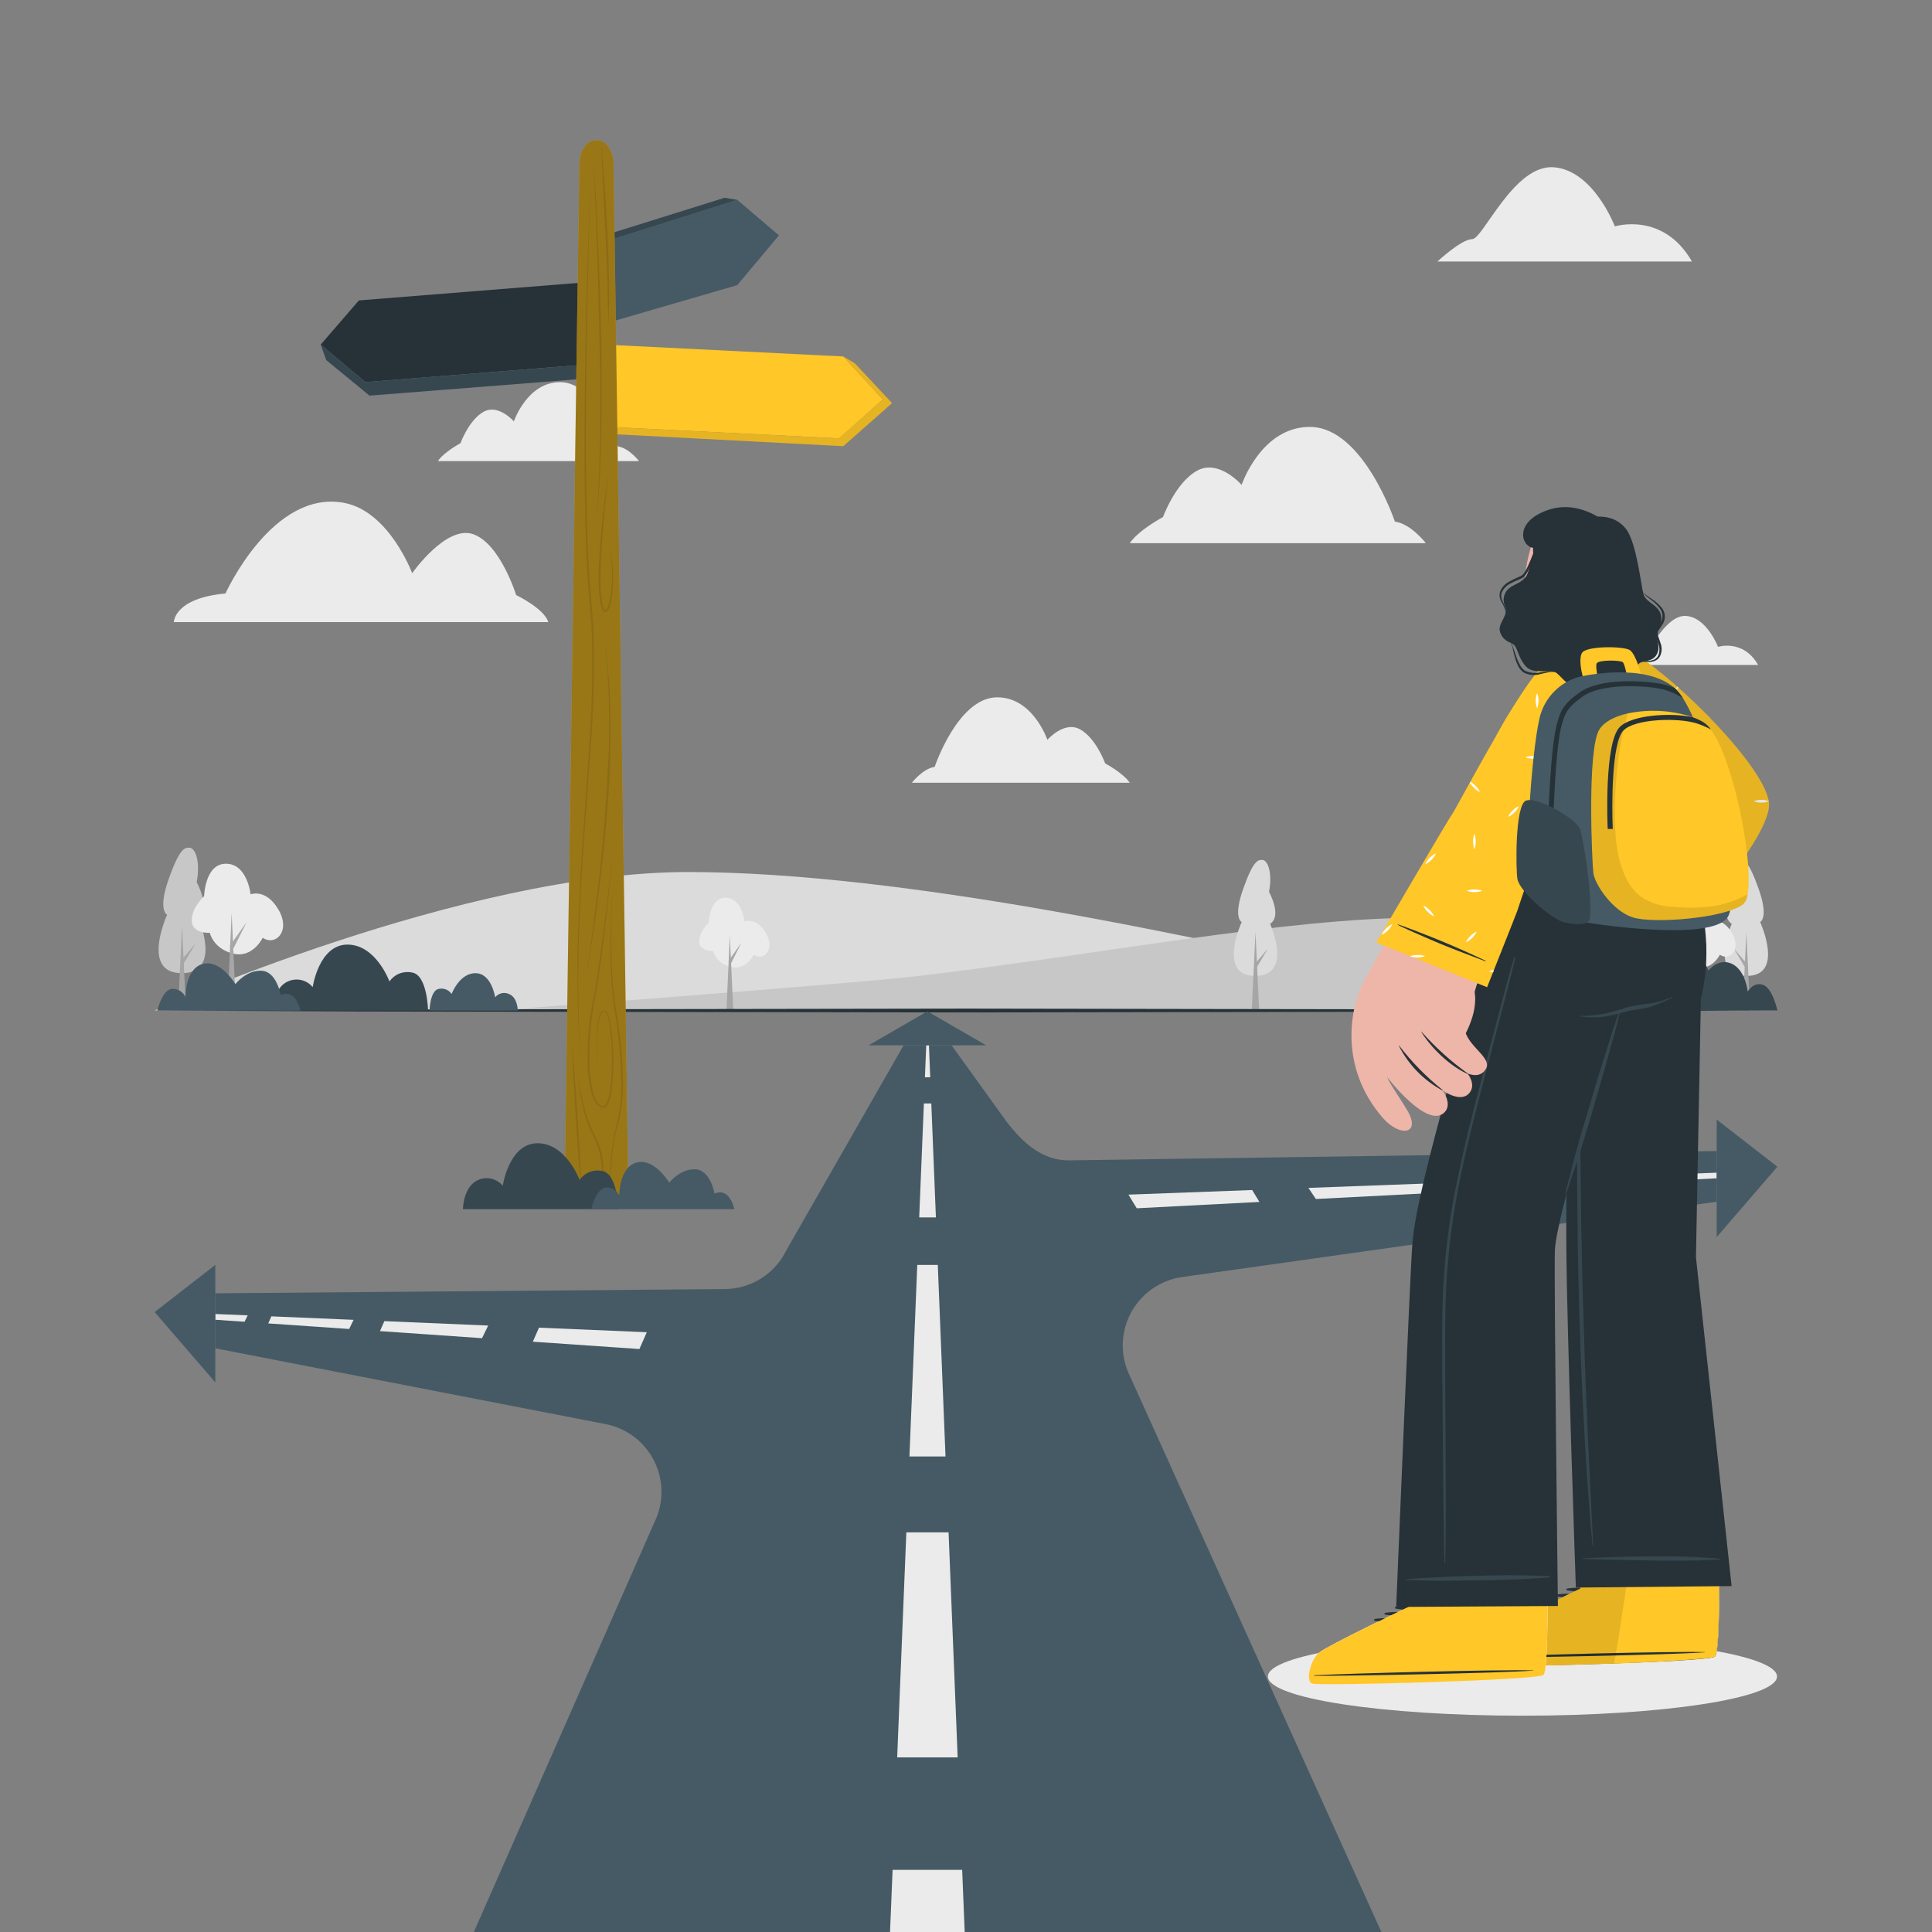<svg width="500" height="500" viewBox="0 0 500 500" fill="none" xmlns="http://www.w3.org/2000/svg">
    <rect x="0" y="0" width="500" height="500" fill="#808080" stroke="none"/>
    <g clip-path="url(#clip0_506_4955)">
        <path d="M292.38 140.57H369C369 140.57 365.19 135.57 361 134.99C361 134.99 352.83 110.66 339.15 110.49C326.43 110.33 321.33 125.49 321.33 125.49C321.33 125.49 315.44 118.71 309.81 121.81C304.18 124.91 300.99 133.81 300.99 133.81C300.99 133.81 294.68 137.16 292.38 140.57Z" fill="#EBEBEB"/>
        <path d="M113.32 119.329H165.38C165.38 119.329 162.79 115.959 159.93 115.539C159.93 115.539 154.38 99.019 145.09 98.899C136.45 98.789 132.99 109.059 132.99 109.059C132.99 109.059 128.99 104.449 125.17 106.559C121.35 108.669 119.17 114.699 119.17 114.699C119.17 114.699 114.88 116.999 113.32 119.329Z" fill="#EBEBEB"/>
        <path d="M141.9 160.999H45C45 160.999 45 154.809 58.35 153.599C58.35 153.599 70.54 126.529 89.16 130.159C100.75 132.429 106.67 148.339 106.67 148.339C106.67 148.339 115.43 135.819 122.44 138.239C129.45 140.659 133.58 153.999 133.58 153.999C133.58 153.999 140.8 157.449 141.9 160.999Z" fill="#EBEBEB"/>
        <path d="M437.88 67.68H372C372 67.68 378.22 61.889 381 61.889C383.78 61.889 391.83 42.459 402.14 43.289C412.45 44.12 417.92 58.59 417.92 58.59C417.92 58.59 430.4 54.66 437.88 67.68Z" fill="#EBEBEB"/>
        <path d="M455 172.09H420.72C420.72 172.09 423.96 169.09 425.4 169.09C426.84 169.09 431.04 158.98 436.4 159.41C441.76 159.84 444.62 167.41 444.62 167.41C444.62 167.41 451.14 165.31 455 172.09Z" fill="#EBEBEB"/>
        <path d="M292.38 202.57H236C236 202.57 238.8 198.92 241.89 198.47C241.89 198.47 247.89 180.58 257.96 180.47C267.31 180.35 271.06 191.47 271.06 191.47C271.06 191.47 275.39 186.47 279.53 188.76C283.67 191.05 286.02 197.57 286.02 197.57C286.02 197.57 290.69 200.06 292.38 202.57Z" fill="#EBEBEB"/>
        <path d="M40 261.51C40 261.51 119.79 225.68 178.07 225.68C235.07 225.68 312.5 243.78 333.53 247.84C388.76 258.49 459.86 261.51 459.86 261.51H40Z" fill="#DBDBDB"/>
        <path d="M459.88 261.51C459.88 261.51 416.38 237.51 367.25 237.51C332.95 237.51 283.72 247.18 237.36 252.62C219.7 254.69 127.81 261.53 127.81 261.53L459.88 261.51Z" fill="#C7C7C7"/>
        <path d="M328.7 239.079C328.7 239.079 334.76 252.569 324.84 252.569C314.92 252.569 321.35 238.619 321.35 238.619C321.35 238.619 319.05 237.619 321.72 230.079C324.39 222.539 325.57 222.549 326.67 222.549C328.07 222.549 329.37 225.809 328.42 230.809C328.42 230.809 331.91 237.059 328.7 239.079Z" fill="#DBDBDB"/>
        <path d="M323.96 261.519L324.92 241.189L325.87 261.519H323.96Z" fill="#A6A6A6"/>
        <path d="M324.53 249.72L328.13 245.51L325.3 250.27L324.53 249.72Z" fill="#A6A6A6"/>
        <path d="M51.2 237.249C51.2 237.249 57.75 251.849 47.03 251.849C36.31 251.849 43.25 236.749 43.25 236.749C43.25 236.749 40.77 235.659 43.65 227.519C46.53 219.379 47.82 219.379 49.01 219.379C50.52 219.379 51.93 222.899 50.9 228.319C50.9 228.319 54.67 235.069 51.2 237.249Z" fill="#C7C7C7"/>
        <path d="M46.08 261.519L47.11 239.539L48.14 261.519H46.08Z" fill="#A6A6A6"/>
        <path d="M46.69 248.759L50.59 244.209L47.53 249.359L46.69 248.759Z" fill="#A6A6A6"/>
        <path d="M192.66 238.45C192.66 238.45 195.76 237.22 198.23 241.51C200.7 245.8 197.59 248.81 195.07 247.08C195.07 247.08 193.07 251.22 189.16 250.24C188.087 250.039 187.09 249.545 186.28 248.813C185.47 248.08 184.878 247.138 184.57 246.09C184.57 246.09 181.07 246.34 180.97 243.73C180.87 241.12 183.43 238.79 183.43 238.79C183.43 238.79 183.58 232.28 187.82 232.33C192.06 232.38 192.66 238.45 192.66 238.45Z" fill="#EBEBEB"/>
        <path d="M189.77 261.52L188.88 242.15L188 261.52H189.77Z" fill="#A6A6A6"/>
        <path d="M189.26 249.19L191.87 243.99L188.5 248.74L189.26 249.19Z" fill="#A6A6A6"/>
        <path d="M448.18 239.079C448.18 239.079 442.11 252.569 452.03 252.569C461.95 252.569 455.52 238.619 455.52 238.619C455.52 238.619 457.82 237.619 455.15 230.079C452.48 222.539 451.3 222.549 450.2 222.549C448.8 222.549 447.5 225.809 448.45 230.809C448.45 230.809 445 237.059 448.18 239.079Z" fill="#DBDBDB"/>
        <path d="M452.91 261.519L451.96 241.189L451 261.519H452.91Z" fill="#A6A6A6"/>
        <path d="M452.35 249.72L448.74 245.51L451.57 250.27L452.35 249.72Z" fill="#A6A6A6"/>
        <path d="M442.68 238.45C442.68 238.45 445.79 237.22 448.26 241.51C450.73 245.8 447.62 248.81 445.1 247.08C445.1 247.08 443.1 251.22 439.18 250.24C438.108 250.039 437.113 249.544 436.304 248.812C435.496 248.079 434.906 247.137 434.6 246.09C434.6 246.09 431.09 246.34 431 243.73C430.91 241.12 433.46 238.79 433.46 238.79C433.46 238.79 433.61 232.28 437.85 232.33C442.09 232.38 442.68 238.45 442.68 238.45Z" fill="#EBEBEB"/>
        <path d="M439.8 261.52L438.91 242.15L438.02 261.52H439.8Z" fill="#A6A6A6"/>
        <path d="M439.29 249.19L441.9 243.99L438.53 248.74L439.29 249.19Z" fill="#A6A6A6"/>
        <path d="M64.85 231.45C64.85 231.45 68.85 229.85 72.09 235.45C75.33 241.05 71.26 244.93 67.99 242.69C67.99 242.69 65.43 248.07 60.3 246.79C55.17 245.51 54.3 241.41 54.3 241.41C54.3 241.41 49.76 241.73 49.63 238.33C49.5 234.93 52.83 231.93 52.83 231.93C52.83 231.93 53.02 223.47 58.53 223.53C64.04 223.59 64.85 231.45 64.85 231.45Z" fill="#EBEBEB"/>
        <path d="M61.1 261.41L59.95 236.25L58.8 261.41H61.1Z" fill="#A6A6A6"/>
        <path d="M60.44 245.41L63.83 238.65L59.46 244.81L60.44 245.41Z" fill="#A6A6A6"/>
        <path d="M394.01 444.02C430.394 444.02 459.89 439.48 459.89 433.88C459.89 428.28 430.394 423.74 394.01 423.74C357.625 423.74 328.13 428.28 328.13 433.88C328.13 439.48 357.625 444.02 394.01 444.02Z" fill="#EBEBEB"/>
        <path d="M40.02 261.519L92.51 261.279L145.01 261.189L250 261.029L354.99 261.189L407.49 261.279L459.98 261.519L407.49 261.769L354.99 261.859L250 262.019L145.01 261.859L92.51 261.769L40.02 261.519Z" fill="#263238"/>
        <path d="M444.28 311.001L305.77 330.521C302.998 330.941 300.363 332.007 298.079 333.633C295.795 335.26 293.925 337.4 292.621 339.882C291.317 342.364 290.614 345.118 290.571 347.922C290.527 350.725 291.144 353.5 292.37 356.021L357.51 500.021H122.62L169.39 393.921C170.601 391.431 171.217 388.693 171.189 385.924C171.161 383.155 170.49 380.431 169.23 377.965C167.97 375.5 166.154 373.361 163.926 371.716C161.697 370.072 159.118 368.968 156.39 368.491L55.72 348.941V334.711L187.58 333.611C190.915 333.586 194.175 332.629 196.994 330.848C199.813 329.067 202.077 326.532 203.53 323.531L233.85 270.531H246.27L260.45 290.221C264.83 295.931 269.86 300.411 276.81 300.301L444.28 297.891V311.001Z" fill="#455A64"/>
        <path d="M240.74 278.8H239.37L239.71 270.52H240.41L240.74 278.8Z" fill="#EBEBEB"/>
        <path d="M242.21 315.06H237.89L239.1 285.58H241.02L242.21 315.06Z" fill="#EBEBEB"/>
        <path d="M244.7 376.931H235.36L235.48 374.051L237.39 327.361H242.7L244.58 374.051L244.7 376.931Z" fill="#EBEBEB"/>
        <path d="M247.84 454.81H232.19L232.43 448.82L234.56 396.58H245.49L247.6 448.82L247.84 454.81Z" fill="#EBEBEB"/>
        <path d="M249.66 500H230.34L231 483.92H249.01L249.66 500Z" fill="#EBEBEB"/>
        <path d="M55.72 340.061L64.1 340.411L63.29 342.071L55.72 341.551V340.061Z" fill="#EBEBEB"/>
        <path d="M70.23 340.67L91.51 341.57L90.36 343.94L69.42 342.5L70.23 340.67Z" fill="#EBEBEB"/>
        <path d="M99.47 341.91L126.34 343.05L124.75 346.32L98.34 344.49L99.47 341.91Z" fill="#EBEBEB"/>
        <path d="M167.39 344.78L165.48 349.13L137.9 347.23L139.49 343.6L167.39 344.78Z" fill="#EBEBEB"/>
        <path d="M324.06 307.98L325.94 311.06L294.19 312.7L292.04 309.17L324.06 307.98Z" fill="#EBEBEB"/>
        <path d="M372.87 306.15L374.34 308.56L340.55 310.3L338.61 307.43L372.86 306.15H372.87Z" fill="#EBEBEB"/>
        <path d="M413.34 304.641L414.46 306.481L384.5 308.031L382.98 305.781L413.33 304.641H413.34Z" fill="#EBEBEB"/>
        <path d="M444.28 303.49V304.94L422.45 306.07L421.3 304.35L444.28 303.49Z" fill="#EBEBEB"/>
        <path d="M224.8 270.52H255.2L240 261.73L224.8 270.52Z" fill="#455A64"/>
        <path d="M55.72 357.761V327.361L40.02 339.561L55.72 357.761Z" fill="#455A64"/>
        <path d="M444.28 320.15V289.75L459.98 301.95L444.28 320.15Z" fill="#455A64"/>
        <path d="M201.59 60.908L190.81 73.788L157.27 83.538V62.319L190.81 51.728L201.59 60.908Z" fill="#455A64"/>
        <path d="M190.81 51.73L187.52 51.18L154.91 61.38L155.29 83.54H157.27V62.32L190.81 51.73Z" fill="#37474F"/>
        <path d="M228.47 103.39L217.18 113.45L156.73 110.44L157.79 89.25L218.24 92.25L228.47 103.39Z" fill="#FFC727"/>
        <path d="M218.24 92.25L221.22 94.02L230.86 104.33L218.24 115.47L157.16 112.27L156.73 110.44L217.18 113.45L228.47 103.39L218.24 92.25Z" fill="#FFC727"/>
        <path opacity="0.1" d="M218.24 92.25L221.22 94.02L230.86 104.33L218.24 115.47L157.16 112.27L156.73 110.44L217.18 113.45L228.47 103.39L218.24 92.25Z" fill="black"/>
        <path d="M82.99 89.19L94.59 98.9L154.91 94.08L153.21 72.93L92.88 77.75L82.99 89.19Z" fill="#263238"/>
        <path d="M82.99 89.189L94.59 98.9L154.91 94.079L154.68 97.739L95.63 102.389L84.43 93.189L82.99 89.189Z" fill="#37474F"/>
        <path d="M162.64 309.869H146.09L149.94 42.369C149.99 38.989 151.87 36.279 154.17 36.279H154.55C156.86 36.279 158.74 38.989 158.78 42.369L162.64 309.869Z" fill="#FFC727"/>
        <path opacity="0.4" d="M162.64 309.869H146.09L149.94 42.369C149.99 38.989 151.87 36.279 154.17 36.279H154.55C156.86 36.279 158.74 38.989 158.78 42.369L162.64 309.869Z" fill="black"/>
        <g style="mix-blend-mode:multiply" opacity="0.3">
            <g style="mix-blend-mode:multiply" opacity="0.3">
                <path d="M152.88 46.568C152.54 56.382 152.274 66.195 152.08 76.008C151.86 85.828 151.69 95.648 151.65 105.468C151.61 115.288 151.65 125.098 151.9 134.908L152.16 142.268L152.56 149.618C152.73 152.058 152.96 154.498 153.16 156.948C153.36 159.398 153.57 161.848 153.65 164.308C153.886 174.136 153.615 183.969 152.84 193.768C152.19 203.568 151.38 213.348 150.76 223.148C149.51 242.728 149.04 262.418 150.92 281.988C149.932 272.213 149.438 262.394 149.44 252.568C149.44 242.748 149.84 232.928 150.44 223.128C151.04 213.328 151.81 203.538 152.44 193.738C153.185 183.954 153.425 174.138 153.16 164.328C153.08 161.878 152.89 159.438 152.67 156.998C152.45 154.558 152.25 152.098 152.08 149.648L151.71 142.288L151.47 134.928C151.24 125.098 151.23 115.278 151.31 105.458C151.46 85.818 152 66.188 152.88 46.568Z" fill="black"/>
            </g>
            <g style="mix-blend-mode:multiply" opacity="0.3">
                <path d="M153.54 40.91C153.82 44.82 154.06 48.73 154.29 52.64L154.85 64.38C155.19 72.213 155.45 80.043 155.63 87.87C155.74 95.71 155.78 103.55 155.63 111.38C155.48 119.21 155.19 127.06 154.36 134.85L154.76 128.99L155.01 123.12C155.12 121.12 155.13 119.21 155.19 117.25C155.25 115.29 155.28 113.34 155.29 111.38C155.4 103.55 155.29 95.71 155.13 87.88C154.97 80.05 154.8 72.22 154.52 64.39L154.05 52.65C153.9 48.74 153.74 44.82 153.54 40.91Z" fill="black"/>
            </g>
            <g style="mix-blend-mode:multiply" opacity="0.3">
                <path d="M151.55 253.439C152.16 249.639 152.69 245.819 153.2 241.999C153.71 238.179 154.2 234.359 154.66 230.529C155.57 222.879 156.3 215.209 156.79 207.529C157.1 203.689 157.25 199.839 157.45 195.989C157.65 192.139 157.68 188.289 157.59 184.439V181.549C157.59 180.549 157.51 179.629 157.46 178.669L157.32 175.779C157.32 174.779 157.23 173.859 157.11 172.899C156.91 170.989 156.76 169.069 156.53 167.159L155.53 161.459C157.122 169.022 157.923 176.73 157.92 184.459C158.04 188.309 157.92 192.169 157.92 196.029C157.92 199.889 157.63 203.739 157.34 207.579C156.79 215.279 156 222.949 155.04 230.579C154.08 238.209 152.93 245.859 151.55 253.439Z" fill="black"/>
            </g>
            <g style="mix-blend-mode:multiply" opacity="0.3">
                <path d="M157.47 122.229C156.97 126.769 156.53 131.315 156.15 135.869C155.78 140.429 155.45 144.989 155.42 149.549C155.352 151.816 155.516 154.085 155.91 156.319C155.996 156.851 156.179 157.363 156.45 157.829C156.63 158.029 156.67 158.049 156.84 157.889C157.011 157.693 157.147 157.47 157.24 157.229C157.63 156.172 157.901 155.075 158.05 153.959C158.366 151.703 158.476 149.424 158.38 147.149C158.317 144.866 158.012 142.597 157.47 140.379C158.681 144.819 159.004 149.454 158.42 154.019C158.3 155.174 158.035 156.309 157.63 157.399C157.524 157.694 157.361 157.966 157.15 158.199C157.082 158.278 156.995 158.34 156.898 158.38C156.801 158.42 156.695 158.437 156.59 158.429C156.392 158.382 156.218 158.265 156.1 158.099C155.787 157.583 155.573 157.013 155.47 156.419C155.052 154.15 154.871 151.844 154.93 149.539C154.93 144.959 155.32 140.389 155.76 135.839C156.2 131.289 156.78 126.749 157.47 122.229Z" fill="black"/>
            </g>
            <g style="mix-blend-mode:multiply" opacity="0.3">
                <path d="M158.61 220.42C157.76 229.63 156.83 238.83 155.61 248.01C155.3 250.3 154.99 252.6 154.61 254.88C154.23 257.16 153.74 259.43 153.41 261.71C152.701 266.27 152.42 270.887 152.57 275.5C152.636 277.795 152.921 280.079 153.42 282.32C153.654 283.423 154.102 284.47 154.74 285.4C155.041 285.835 155.501 286.133 156.02 286.23C156.5 286.36 156.82 285.89 157.02 285.39C157.447 284.335 157.733 283.229 157.87 282.1C158.04 280.96 158.15 279.81 158.22 278.67C158.37 276.37 158.4 274.05 158.33 271.75C158.274 269.444 158.057 267.145 157.68 264.87C157.582 264.305 157.449 263.748 157.28 263.2C157.171 262.667 156.894 262.184 156.49 261.82C156.382 261.779 156.263 261.776 156.153 261.81C156.042 261.845 155.946 261.915 155.88 262.01C155.7 262.217 155.558 262.454 155.46 262.71C155.256 263.241 155.102 263.79 155 264.35C154.608 266.625 154.441 268.932 154.5 271.24C154.5 272.39 154.57 273.55 154.69 274.7C154.748 275.274 154.834 275.845 154.95 276.41C155.03 276.983 155.238 277.53 155.56 278.01C155.227 277.536 155.008 276.992 154.92 276.42C154.794 275.852 154.697 275.278 154.63 274.7C154.48 273.56 154.41 272.4 154.37 271.24C154.267 268.92 154.394 266.595 154.75 264.3C154.853 263.723 155.01 263.157 155.22 262.61C155.327 262.325 155.482 262.061 155.68 261.83C155.787 261.69 155.937 261.589 156.107 261.543C156.276 261.496 156.457 261.505 156.62 261.57C157.097 261.967 157.425 262.513 157.55 263.12C157.731 263.676 157.872 264.244 157.97 264.82C158.369 267.107 158.603 269.419 158.67 271.74C158.76 274.05 158.75 276.37 158.61 278.69C158.54 279.85 158.44 281.01 158.27 282.16C158.14 283.329 157.854 284.476 157.42 285.57C157.296 285.862 157.12 286.13 156.9 286.36C156.776 286.489 156.621 286.585 156.45 286.64C156.279 286.679 156.101 286.679 155.93 286.64C155.294 286.525 154.727 286.166 154.35 285.64C153.666 284.662 153.183 283.557 152.93 282.39C152.395 280.121 152.107 277.801 152.07 275.47C151.951 270.828 152.259 266.185 152.99 261.6C153.35 259.31 153.89 257.06 154.23 254.78C154.57 252.5 154.94 250.21 155.23 247.92C156.53 238.8 157.6 229.61 158.61 220.42Z" fill="black"/>
            </g>
            <g style="mix-blend-mode:multiply" opacity="0.3">
                <path d="M150.55 309.869C150.25 306.576 149.977 303.283 149.73 299.989L149.05 290.089L148.48 280.189C148.3 276.856 148.157 273.553 148.05 270.279C148.35 273.573 148.62 276.869 148.86 280.169L149.55 290.059L150.12 299.959C150.29 303.259 150.43 306.569 150.55 309.869Z" fill="black"/>
            </g>
            <g style="mix-blend-mode:multiply" opacity="0.3">
                <path d="M154.91 309.87C155.633 307.228 155.897 304.481 155.69 301.75C155.506 299.035 154.768 296.387 153.52 293.97C152.246 291.508 151.327 288.879 150.79 286.16C150.198 283.473 149.784 280.751 149.55 278.01C149.914 280.729 150.425 283.426 151.08 286.09C151.687 288.757 152.642 291.332 153.92 293.75C155.25 296.216 156.006 298.951 156.13 301.75C156.273 304.511 155.858 307.272 154.91 309.87Z" fill="black"/>
            </g>
            <g style="mix-blend-mode:multiply" opacity="0.3">
                <path d="M158.61 229.52C158.19 236.24 158.1 242.98 158.33 249.7C158.434 253.046 158.718 256.384 159.18 259.7C159.74 263.01 160.26 266.35 160.61 269.7C160.992 273.053 161.199 276.424 161.23 279.8C161.308 283.188 160.972 286.573 160.23 289.88C159.27 293.101 158.64 296.411 158.35 299.76C158.023 303.106 157.887 306.468 157.94 309.83C157.494 303.102 158.145 296.347 159.87 289.83C160.561 286.543 160.853 283.186 160.74 279.83C160.67 276.48 160.5 273.12 160.17 269.83C159.84 266.54 159.38 263.16 158.84 259.83C158.391 256.486 158.12 253.122 158.03 249.75C157.862 243.001 158.055 236.248 158.61 229.52Z" fill="black"/>
            </g>
            <g style="mix-blend-mode:multiply" opacity="0.3">
                <path d="M155.53 36.449C155.904 40.496 156.237 44.546 156.53 48.599C156.8 52.659 157.02 56.709 157.23 60.769C157.44 64.829 157.55 68.889 157.62 72.949C157.69 77.009 157.68 81.089 157.33 85.139C157.42 83.139 157.42 81.079 157.33 79.049C157.24 77.019 157.27 74.999 157.2 72.999C157.06 68.939 156.894 64.883 156.7 60.829L155.53 36.449Z" fill="black"/>
            </g>
        </g>
        <path d="M110.78 261.529H70.57C70.57 261.529 70.67 255.529 74.62 253.949C75.692 253.484 76.886 253.38 78.022 253.652C79.158 253.924 80.175 254.558 80.92 255.459C80.92 255.459 82.53 244.459 89.92 244.459C97.31 244.459 100.79 253.999 100.79 253.999C101.415 253.093 102.291 252.389 103.311 251.975C104.331 251.561 105.45 251.455 106.53 251.669C110.62 252.149 110.78 261.529 110.78 261.529Z" fill="#37474F"/>
        <path d="M160 312.929H119.8C119.8 312.929 119.89 306.929 123.8 305.359C124.873 304.892 126.069 304.786 127.207 305.058C128.346 305.331 129.365 305.966 130.11 306.869C130.11 306.869 131.72 295.869 139.11 295.869C146.5 295.869 150 305.359 150 305.359C150.625 304.453 151.501 303.75 152.521 303.336C153.541 302.921 154.66 302.815 155.74 303.029C159.86 303.559 160 312.929 160 312.929Z" fill="#37474F"/>
        <path d="M460 261.53C460 261.53 458.77 255.77 456.31 254.89C453.85 254.01 452.31 256.58 452.31 256.58C452.31 256.58 451.73 251.09 448.24 249.44C444.75 247.79 442.13 251.17 442.13 251.17C442.13 251.17 439.45 244.17 434.67 244.17C429.89 244.17 427.47 254.38 427.47 254.38C427.47 254.38 424.64 251.38 421.75 253.05C418.86 254.72 418.85 261.51 418.85 261.51L460 261.53Z" fill="#37474F"/>
        <path d="M77.78 261.529H40.71C40.71 261.529 41.93 256.299 44.39 255.929C45.132 255.861 45.876 256.023 46.522 256.394C47.168 256.764 47.684 257.325 48 257.999C48 257.999 47.89 250.709 52.48 249.469C57.07 248.229 60.92 254.669 60.92 254.669C60.92 254.669 63.8 250.999 67.72 251.229C71.64 251.459 72.64 257.539 72.64 257.539C72.64 257.539 76.2 255.409 77.78 261.529Z" fill="#455A64"/>
        <path d="M190.06 312.93H153C153 312.93 154.22 307.71 156.68 307.34C157.418 307.272 158.158 307.432 158.802 307.799C159.446 308.165 159.962 308.721 160.28 309.39C160.28 309.39 160.17 302.1 164.76 300.86C169.35 299.62 173.2 306.06 173.2 306.06C173.2 306.06 176.08 302.39 180 302.62C183.92 302.85 184.92 308.92 184.92 308.92C184.92 308.92 188.48 306.82 190.06 312.93Z" fill="#455A64"/>
        <path d="M421.53 261.529H398.75C398.75 261.529 398.81 258.139 401.05 257.239C401.657 256.976 402.333 256.917 402.977 257.07C403.62 257.223 404.197 257.581 404.62 258.089C404.62 258.089 405.53 251.859 409.7 251.859C413.87 251.859 415.87 257.239 415.87 257.239C416.224 256.726 416.72 256.327 417.297 256.091C417.874 255.854 418.508 255.791 419.12 255.909C421.44 256.219 421.53 261.529 421.53 261.529Z" fill="#455A64"/>
        <path d="M111.17 261.529H134C134 261.529 134 258.139 131.71 257.239C131.105 256.966 130.426 256.901 129.78 257.055C129.134 257.209 128.557 257.573 128.14 258.089C128.14 258.089 127.23 251.859 123.05 251.859C118.87 251.859 116.88 257.239 116.88 257.239C116.528 256.724 116.032 256.323 115.454 256.087C114.877 255.851 114.242 255.789 113.63 255.909C111.27 256.219 111.17 261.529 111.17 261.529Z" fill="#455A64"/>
        <path d="M409.35 174.58C412.14 174.92 414.81 170.35 415.79 167.07C415.87 166.81 415.27 164.43 414.65 161.48C414.28 159.69 413.91 157.69 413.7 155.84L402.41 160C403.33 162.246 403.972 164.597 404.32 167C404.345 167.253 404.345 167.507 404.32 167.76C404.32 167.76 404.32 167.84 404.32 167.89C404.25 169.29 406.65 174.24 409.35 174.58Z" fill="#EEB5A9"/>
        <path d="M404.32 167.701V167.821C404.718 167.835 405.117 167.812 405.51 167.751C411.79 166.911 412.9 159.071 413.09 156.061L402.41 160.001C403.33 162.247 403.972 164.598 404.32 167.001C404.341 167.233 404.341 167.468 404.32 167.701Z" fill="#263238"/>
        <path d="M418.29 140.741C419.53 145.741 416.85 157.951 413.18 160.941C407.86 165.261 399.52 165.261 395.95 158.941C392.48 152.821 396.06 137.421 400.12 134.751C406.11 130.821 416.46 133.351 418.29 140.741Z" fill="#EEB5A9"/>
        <path d="M396.77 141.79C396.77 141.79 396.41 144.79 398.31 145.73C398.46 145.81 404.25 160.42 414.75 159.62C414.75 159.62 422.89 150.94 421.12 142.75C419.98 137.45 416.43 135.85 416.43 135.85C416.43 135.85 409.24 129 400.57 132C391.9 135 393.58 141.3 396.77 141.79Z" fill="#263238"/>
        <path d="M421.16 168.79C434.73 177.4 458.93 202.73 456.73 209.32C452.29 222.61 434.47 240.32 429.79 243.77C427.07 245.77 407.04 227.77 409.63 225.25C412.63 222.33 431.32 206.6 431.45 204.97C431.54 203.72 422.04 189.84 415.11 178.08C407.07 164.45 414.69 164.69 421.16 168.79Z" fill="#EEB5A9"/>
        <path d="M412.48 223.6C412.48 223.6 403.59 228.71 397.93 232.32C394.77 234.32 389.66 238.32 388.02 240.82C385.57 244.62 377.72 262.09 381.91 264.08C385.71 265.88 390.55 250.02 390.55 250.02C390.55 250.02 384.25 265.6 389.22 266.93C394.19 268.26 397.22 249.61 397.22 249.61C397.22 249.61 391.12 265.76 396.46 266.32C400.46 266.75 404.24 250.01 404.24 250.01C404.24 250.01 399.08 263.93 403.24 264.55C407.81 265.23 412.24 250 412.24 250C423.01 249.8 429.62 245.85 431.89 240.46C432.36 239.38 412.48 223.6 412.48 223.6Z" fill="#EEB5A9"/>
        <path d="M392.38 244.49C391.57 246.3 390.74 248.12 390.1 249.98C389.46 251.84 388.88 253.75 388.42 255.66C387.756 258.158 387.387 260.726 387.32 263.31C387.78 258.74 389.98 252.01 390.62 250.14C391.26 248.27 391.81 246.38 392.45 244.52C392.47 244.47 392.4 244.45 392.38 244.49Z" fill="#263238"/>
        <path d="M399.17 246.689C398.24 249.039 397.23 251.329 396.4 253.689C395.57 256.049 395.01 258.399 394.4 260.819C394.35 261.009 394.47 260.969 394.53 260.819C395.28 258.419 396.16 256.259 396.94 253.869C397.72 251.479 398.41 249.059 399.27 246.709C399.24 246.669 399.18 246.659 399.17 246.689Z" fill="#263238"/>
        <path d="M405.33 247.531C403.819 251.094 402.68 254.804 401.93 258.601C401.93 258.791 402.03 258.731 402.09 258.541C403.15 254.841 403.96 251.931 405.45 247.541C405.48 247.521 405.36 247.461 405.33 247.531Z" fill="#263238"/>
        <path d="M414.11 220.8L433.87 243.31C433.87 243.31 458.79 216.69 457.8 207.7C456.81 198.71 434.9 176.52 422.71 168.93C410.52 161.34 409.08 168.41 414.19 178.09C419.3 187.77 430.69 204.97 430.43 205.42C430.17 205.87 414.11 220.8 414.11 220.8Z" fill="#FFC727"/>
        <path d="M420.3 215.16C419.812 215.625 419.422 216.183 419.15 216.8C419.765 216.524 420.321 216.134 420.79 215.65C421.268 215.176 421.657 214.62 421.94 214.01C421.323 214.281 420.766 214.672 420.3 215.16ZM445.86 201.93C445.379 202.401 444.989 202.957 444.71 203.57C445.328 203.299 445.885 202.908 446.35 202.42C446.834 201.949 447.227 201.393 447.51 200.78C446.892 201.054 446.331 201.444 445.86 201.93ZM434.05 177.67C433.852 177.941 433.685 178.233 433.55 178.54C433.869 178.406 434.172 178.235 434.45 178.03L434.05 177.67ZM435.19 192.67C434.722 192.185 434.166 191.795 433.55 191.52C433.829 192.133 434.219 192.689 434.7 193.16C435.169 193.644 435.726 194.034 436.34 194.31C436.065 193.692 435.675 193.132 435.19 192.66V192.67ZM445.31 215.17C444.839 214.684 444.279 214.294 443.66 214.02C443.939 214.633 444.329 215.189 444.81 215.66C445.281 216.146 445.842 216.536 446.46 216.81C446.183 216.193 445.793 215.634 445.31 215.16V215.17ZM423.47 169.65C422.999 169.164 422.439 168.774 421.82 168.5C422.104 169.113 422.497 169.669 422.98 170.14C423.448 170.625 424.005 171.015 424.62 171.29C424.343 170.673 423.953 170.114 423.47 169.64V169.65ZM434.63 238.32C434.159 237.84 433.603 237.45 432.99 237.17C433.565 238.398 434.552 239.385 435.78 239.96C435.498 239.346 435.109 238.787 434.63 238.31V238.32ZM434.38 221.94C433.697 221.926 433.018 222.045 432.38 222.29C433.658 222.743 435.053 222.743 436.33 222.29C435.709 222.049 435.047 221.926 434.38 221.93V221.94ZM457.75 207.33C457.145 207.108 456.505 207 455.86 207.01C455.178 207.002 454.5 207.121 453.86 207.36C454.5 207.599 455.178 207.718 455.86 207.71C456.504 207.71 457.143 207.602 457.75 207.39H457.82L457.75 207.33ZM442.34 185.58L442.16 185.64L442.52 185.77L442.34 185.58ZM433.45 205.38C433.201 206.017 433.082 206.697 433.1 207.38C433.086 208.063 433.205 208.742 433.45 209.38C433.903 208.102 433.903 206.708 433.45 205.43V205.38ZM423.22 182.79C422.754 184.065 422.754 185.465 423.22 186.74C423.46 186.101 423.578 185.423 423.57 184.74C423.58 184.07 423.461 183.405 423.22 182.78V182.79Z" fill="white"/>
        <path opacity="0.1" d="M414.11 220.8L433.87 243.31C433.87 243.31 458.79 216.69 457.8 207.7C456.81 198.71 434.9 176.52 422.71 168.93C410.52 161.34 409.08 168.41 414.19 178.09C419.3 187.77 430.69 204.97 430.43 205.42C430.17 205.87 414.11 220.8 414.11 220.8Z" fill="black"/>
        <path d="M427.93 228C426.51 226.52 425.12 225 423.74 223.51C423.07 222.79 422.4 222.07 421.74 221.32C421.08 220.57 420.28 219.75 419.65 218.91C419.644 218.905 419.639 218.898 419.636 218.891C419.632 218.884 419.63 218.876 419.63 218.868C419.63 218.861 419.631 218.853 419.633 218.845C419.636 218.838 419.64 218.831 419.645 218.825C419.65 218.819 419.657 218.814 419.664 218.811C419.671 218.807 419.679 218.805 419.687 218.805C419.694 218.804 419.702 218.805 419.71 218.808C419.717 218.811 419.724 218.815 419.73 218.82C420.55 219.49 421.28 220.3 422.06 221.02C422.84 221.74 423.46 222.39 424.16 223.08C425.61 224.53 427.06 225.98 428.47 227.46C431.31 230.46 434.05 233.46 436.76 236.53C436.82 236.61 436.76 236.71 436.65 236.64C433.69 233.84 430.78 231 427.93 228Z" fill="#263238"/>
        <path d="M443.94 372.529C443.94 372.529 444.94 410.249 444.94 410.269C444.94 417.269 444.77 423.349 444.4 426.509V426.559C444.392 427.306 444.214 428.041 443.88 428.709C441.81 430.109 386.1 431.559 384.14 430.949C382.18 430.339 383.74 424.719 385.86 422.949C387.98 421.179 409 411.099 409 411.099L408.39 373.409L443.94 372.529Z" fill="#EEB5A9"/>
        <path d="M445 402.791C445 402.791 444.94 410.251 444.94 410.271C444.94 417.271 444.77 423.351 444.4 426.511V426.561C444.304 427.294 444.13 428.015 443.88 428.711C441.81 430.111 386.1 431.561 384.14 430.951C382.18 430.341 383.74 424.721 385.86 422.951C387.98 421.181 409 411.101 409 411.101V403.511L445 402.791Z" fill="white"/>
        <path d="M405.56 411.12C409.27 410.51 413.78 411.17 416.56 413.87C416.67 413.97 416.56 414.12 416.4 414.08C412.894 412.862 409.266 412.027 405.58 411.59C405.526 411.582 405.476 411.554 405.439 411.513C405.402 411.472 405.381 411.419 405.378 411.363C405.376 411.308 405.393 411.254 405.426 411.209C405.459 411.165 405.507 411.134 405.56 411.12Z" fill="#263238"/>
        <path d="M402.86 412.671C406.57 412.061 411.08 412.721 413.86 415.421C413.97 415.521 413.86 415.671 413.7 415.631C410.191 414.423 406.564 413.588 402.88 413.141C402.825 413.132 402.775 413.105 402.739 413.064C402.702 413.022 402.68 412.97 402.678 412.914C402.676 412.859 402.692 412.804 402.726 412.76C402.759 412.716 402.806 412.684 402.86 412.671Z" fill="#263238"/>
        <path d="M400.16 414.221C403.87 413.611 408.38 414.281 411.16 416.971C411.26 417.071 411.16 417.221 410.99 417.181C407.485 415.972 403.861 415.138 400.18 414.691C400.126 414.682 400.076 414.655 400.039 414.613C400.002 414.572 399.981 414.519 399.978 414.464C399.976 414.408 399.993 414.354 400.026 414.31C400.059 414.265 400.107 414.234 400.16 414.221Z" fill="#263238"/>
        <path d="M384.05 431.001C386.05 431.611 441.71 430.161 443.8 428.761C444.6 428.241 444.86 420.111 444.9 410.281C444.9 410.181 444.9 410.081 444.9 409.971L408.96 410.501V411.111C408.96 411.111 387.9 421.191 385.77 423.001C383.64 424.811 382.08 430.401 384.05 431.001Z" fill="#37474F"/>
        <path d="M444.9 410V410.32C444.9 420.14 444.6 428.32 443.8 428.79C443 429.26 430.8 430.07 417.73 430.54C402.12 431.09 385.11 431.37 384.04 431.04C382.04 430.44 383.66 424.8 385.77 423.04C387.88 421.28 409 411.1 409 411.1V410.5L421 410.32L444.9 410Z" fill="#FFC727"/>
        <path d="M384.62 428.819C394 428.339 431.9 427.319 441.21 427.559C441.29 427.559 441.29 427.609 441.21 427.619C431.92 428.289 394.02 429.009 384.62 428.969C384.43 428.999 384.42 428.829 384.62 428.819Z" fill="#263238"/>
        <path opacity="0.1" d="M420.93 410.32C420.05 416.32 418.72 425.21 417.73 430.5C402.12 431.05 385.11 431.33 384.04 431C382.04 430.4 383.66 424.76 385.77 423C387.88 421.24 409 411.1 409 411.1V410.5L420.93 410.32Z" fill="black"/>
        <path d="M448.14 410.48L407.83 410.86C407.83 410.86 405.54 345.22 405.37 323.34C405.17 298.34 406.58 223.34 406.58 223.34H436.72C436.72 223.34 444.81 239.87 440.19 258.47L438.91 325.37L448.14 410.48Z" fill="#263238"/>
        <path d="M445.15 403.421C444.086 403.279 443.014 403.192 441.94 403.161C440.75 403.081 439.56 402.991 438.37 402.941C436.07 402.841 433.78 402.801 431.49 402.791C426.86 402.791 422.23 402.791 417.6 402.961C414.97 403.041 412.34 403.141 409.71 403.291C409.693 403.297 409.677 403.309 409.667 403.324C409.656 403.339 409.65 403.357 409.65 403.376C409.65 403.395 409.656 403.413 409.667 403.428C409.677 403.443 409.693 403.455 409.71 403.461C414.3 403.621 418.89 403.701 423.48 403.781C428.07 403.861 432.66 403.961 437.24 403.871C438.56 403.871 439.88 403.871 441.19 403.761C442.5 403.651 443.85 403.761 445.13 403.571C445.21 403.561 445.24 403.431 445.15 403.421Z" fill="#37474F"/>
        <path d="M410.73 367.191C410.26 356.341 409.91 345.471 409.62 334.621C409.02 312.901 408.864 291.174 409.15 269.441C409.3 257.251 409.63 245.071 409.99 232.881C409.99 232.741 409.78 232.751 409.77 232.881C408.62 254.691 408.18 276.551 408.16 298.391C408.14 320.231 408.58 341.851 409.66 363.551C410.26 375.731 411 387.921 412.15 400.061C412.15 400.161 412.32 400.161 412.31 400.061C411.82 389.101 411.2 378.151 410.73 367.191Z" fill="#37474F"/>
        <path d="M400.82 378.529C400.82 378.529 400.51 414.969 400.51 414.999C400.51 421.999 400.35 428.079 399.98 431.229C399.985 431.249 399.985 431.27 399.98 431.289C399.972 432.036 399.794 432.771 399.46 433.439C397.38 434.839 341.67 436.289 339.71 435.679C337.75 435.069 339.32 429.449 341.43 427.679C343.54 425.909 364.64 415.809 364.64 415.809L365.29 379.379L400.82 378.529Z" fill="#EEB5A9"/>
        <path d="M400.58 407.52C400.58 407.52 400.51 414.97 400.51 415C400.51 422 400.35 428.08 399.98 431.23C399.985 431.249 399.985 431.27 399.98 431.29C399.889 432.024 399.715 432.745 399.46 433.44C397.38 434.84 341.67 436.29 339.71 435.68C337.75 435.07 339.32 429.45 341.43 427.68C343.54 425.91 364.64 415.81 364.64 415.81V408.21L400.58 407.52Z" fill="white"/>
        <path d="M361.18 415.851C364.89 415.241 369.4 415.851 372.18 418.601C372.29 418.701 372.18 418.851 372.02 418.811C368.514 417.592 364.886 416.757 361.2 416.321C361.146 416.312 361.096 416.285 361.059 416.243C361.022 416.202 361.001 416.149 360.998 416.094C360.996 416.039 361.013 415.984 361.046 415.94C361.079 415.896 361.127 415.864 361.18 415.851Z" fill="#263238"/>
        <path d="M358.48 417.4C362.19 416.79 366.69 417.45 369.48 420.15C369.59 420.25 369.48 420.4 369.32 420.36C365.814 419.141 362.186 418.306 358.5 417.87C358.446 417.861 358.396 417.834 358.359 417.792C358.322 417.751 358.3 417.698 358.298 417.643C358.296 417.587 358.313 417.533 358.346 417.489C358.379 417.444 358.426 417.413 358.48 417.4Z" fill="#263238"/>
        <path d="M355.77 419.001C359.48 418.391 363.99 419.051 366.77 421.751C366.88 421.851 366.77 422.001 366.61 421.961C363.101 420.752 359.475 419.917 355.79 419.471C355.736 419.462 355.686 419.435 355.649 419.394C355.612 419.352 355.59 419.3 355.588 419.244C355.586 419.189 355.603 419.135 355.636 419.09C355.669 419.046 355.716 419.014 355.77 419.001Z" fill="#263238"/>
        <path d="M339.66 435.719C341.66 436.329 397.33 434.879 399.41 433.479C400.21 432.959 400.47 424.829 400.51 414.999V414.689L364.56 415.219V415.829C364.56 415.829 343.48 425.919 341.35 427.709C339.22 429.499 337.7 435.129 339.66 435.719Z" fill="#FFC727"/>
        <path d="M340.23 433.55C349.62 433.07 387.51 432.05 396.82 432.29C396.9 432.29 396.9 432.29 396.82 432.35C387.52 433.02 349.62 433.74 340.23 433.7C340 433.7 340 433.56 340.23 433.55Z" fill="#263238"/>
        <path d="M419.24 261.92C419.24 261.92 402.7 314.05 402.4 323.63C402.15 331.79 403.19 415.63 403.19 415.63L361.33 415.88C361.33 415.88 364.86 330.41 365.52 321.88C366.74 305.97 380.68 262.27 390.65 223.35H435.79C435.79 223.35 435.39 243.73 426.12 258.48C426.12 258.47 421.93 260.41 419.24 261.92Z" fill="#263238"/>
        <path d="M401 407.879C396.16 407.739 391.15 407.599 386.31 407.719C381.47 407.839 376.7 407.909 371.91 408.199C369.19 408.359 366.48 408.449 363.77 408.719C363.755 408.725 363.742 408.735 363.733 408.749C363.723 408.762 363.718 408.778 363.718 408.794C363.718 408.811 363.723 408.827 363.733 408.84C363.742 408.853 363.755 408.864 363.77 408.869C368.61 409.149 373.46 409.089 378.3 409.049C383.14 409.009 387.9 408.949 392.7 408.729C395.42 408.609 398.13 408.469 400.84 408.279C401.1 408.259 401.26 407.889 401 407.879Z" fill="#37474F"/>
        <path d="M391.81 247.899C390.32 252.899 389.06 257.899 387.73 262.959C386.4 268.019 385.04 273.089 383.73 278.159C381.15 287.959 378.6 297.779 376.67 307.739C374.69 317.732 373.57 327.876 373.32 338.059C373.1 348.439 373.32 358.829 373.39 369.209C373.46 379.589 373.54 390.079 373.72 400.509C373.72 401.809 373.78 403.109 373.82 404.399C373.82 404.426 373.831 404.451 373.849 404.47C373.868 404.489 373.893 404.499 373.92 404.499C373.947 404.499 373.972 404.489 373.991 404.47C374.009 404.451 374.02 404.426 374.02 404.399C374.29 394.019 374.15 383.619 374.11 373.239C374.07 362.859 373.94 352.469 374.03 342.089C374.07 331.784 374.96 321.499 376.69 311.339C378.44 301.339 380.9 291.499 383.46 281.689C384.91 276.099 386.38 270.499 387.83 264.909C389.28 259.319 390.83 253.649 392.14 247.969C392.16 247.779 391.87 247.709 391.81 247.899Z" fill="#37474F"/>
        <path d="M408.88 262.931C410.966 262.917 413.047 262.726 415.1 262.361C417.129 261.914 419.132 261.356 421.1 260.691C423.047 260.233 425.021 259.899 427.01 259.691C429.015 259.402 430.966 258.819 432.8 257.961C432.88 257.961 432.96 258.051 432.87 258.091C431.093 259.053 429.236 259.859 427.32 260.501C425.32 261.131 423.26 261.211 421.25 261.701C419.216 262.307 417.145 262.785 415.05 263.131C412.985 263.383 410.896 263.349 408.84 263.031C408.78 263.051 408.81 262.931 408.88 262.931Z" fill="#37474F"/>
        <path d="M406.24 304.39C406.64 302.85 407.01 301.3 407.43 299.76C408.28 296.65 409.14 293.54 410.08 290.45C411.95 284.32 413.71 278.15 415.69 272.05C416.81 268.6 417.82 265.05 419.13 261.7C419.13 261.62 419.28 261.7 419.27 261.7C418.6 264.86 417.67 267.96 416.83 271.08C415.99 274.2 415.1 277.29 414.2 280.39C412.41 286.55 410.66 292.72 408.71 298.83C408.17 300.54 407.61 302.25 407.01 303.94C406.41 305.63 405.94 307.47 405.21 309.16C405.21 309.25 405.05 309.21 405.06 309.11C405.34 307.54 405.84 306 406.24 304.39Z" fill="#37474F"/>
        <path d="M388.19 207.84L384.12 229.64C384.12 229.64 432.38 230.31 443.72 229.51C443.72 229.51 431.87 183.35 419.72 170.12C413.62 163.5 406.47 164 401.9 168.63C400.71 169.8 386.94 188 385.49 195C384.22 201.09 388.19 207.84 388.19 207.84Z" fill="#FFC727"/>
        <path d="M428.65 184.82C429.81 187.36 430.91 189.93 431.98 192.51C431.81 191.73 431.62 190.95 431.41 190.19C431.41 190.07 431.54 190.04 431.58 190.14C431.999 191.275 432.291 192.452 432.45 193.65C435.869 202.038 438.791 210.619 441.2 219.35C441.65 221 442.11 222.65 442.49 224.35C442.87 226.05 443.4 227.8 443.63 229.56C443.625 229.576 443.614 229.589 443.601 229.598C443.588 229.607 443.572 229.612 443.555 229.612C443.539 229.612 443.523 229.607 443.51 229.598C443.496 229.589 443.486 229.576 443.48 229.56C442.92 228.1 442.54 226.56 442.11 225.04C441.68 223.52 441.26 222.15 440.83 220.71C439.95 217.71 439.06 214.82 438.14 211.88C436.31 206.08 434.3 200.34 432.26 194.62C431.09 191.34 429.8 188.11 428.53 184.87C428.51 184.8 428.62 184.76 428.65 184.82Z" fill="#263238"/>
        <path d="M420.3 215.161C419.812 215.626 419.421 216.184 419.15 216.801C419.765 216.525 420.321 216.135 420.79 215.651C421.267 215.177 421.657 214.622 421.94 214.011C421.323 214.282 420.765 214.673 420.3 215.161ZM405.5 168.851C405.012 169.316 404.621 169.874 404.35 170.491C405.578 169.917 406.565 168.929 407.14 167.701C406.523 167.972 405.965 168.363 405.5 168.851ZM391.5 209.761C391.012 210.226 390.621 210.784 390.35 211.401C390.967 211.13 391.525 210.739 391.99 210.251C392.474 209.782 392.864 209.226 393.14 208.611C392.516 208.88 391.951 209.271 391.48 209.761H391.5ZM394.77 222.001C394.296 221.518 393.737 221.128 393.12 220.851C393.398 221.464 393.788 222.021 394.27 222.491C394.741 222.977 395.301 223.368 395.92 223.641C395.637 223.031 395.247 222.476 394.77 222.001ZM410.56 191.871C410.092 191.386 409.535 190.996 408.92 190.721C409.195 191.336 409.585 191.893 410.07 192.361C410.539 192.845 411.096 193.235 411.71 193.511C411.431 192.907 411.041 192.361 410.56 191.901V191.871ZM434.38 221.871C433.697 221.857 433.018 221.976 432.38 222.221C433.658 222.674 435.052 222.674 436.33 222.221C435.704 222.004 435.042 221.905 434.38 221.931V221.871ZM422.52 198.431C421.838 198.423 421.159 198.542 420.52 198.781C421.159 199.021 421.838 199.139 422.52 199.131C423.203 199.145 423.882 199.026 424.52 198.781C423.877 198.562 423.199 198.463 422.52 198.491V198.431ZM396.78 195.591C396.097 195.583 395.419 195.701 394.78 195.941C396.055 196.408 397.455 196.408 398.73 195.941C398.104 195.724 397.442 195.625 396.78 195.651V195.591ZM408.92 221.521C408.237 221.512 407.559 221.631 406.92 221.871C407.559 222.112 408.237 222.23 408.92 222.221C409.603 222.234 410.282 222.115 410.92 221.871C410.277 221.652 409.599 221.554 408.92 221.581V221.521ZM410.92 177.521C410.238 177.513 409.559 177.632 408.92 177.871C410.195 178.338 411.595 178.338 412.87 177.871C412.235 177.666 411.567 177.578 410.9 177.611L410.92 177.521ZM397.82 179.281C397.354 180.557 397.354 181.956 397.82 183.231C398.059 182.592 398.178 181.914 398.17 181.231C398.16 180.594 398.034 179.964 397.8 179.371L397.82 179.281ZM420.91 228.821C420.782 229.143 420.692 229.479 420.64 229.821H421.18C421.116 229.509 421.018 229.204 420.89 228.911L420.91 228.821ZM407.64 205.281C407.187 206.559 407.187 207.953 407.64 209.231C407.886 208.594 408.004 207.914 407.99 207.231C407.984 206.594 407.858 205.963 407.62 205.371L407.64 205.281ZM433.47 205.281C433.221 205.918 433.102 206.598 433.12 207.281C433.106 207.964 433.225 208.644 433.47 209.281C433.923 208.003 433.923 206.609 433.47 205.331V205.281ZM423.24 182.691C422.774 183.967 422.774 185.366 423.24 186.641C423.479 186.002 423.598 185.324 423.59 184.641C423.58 184.004 423.455 183.374 423.22 182.781L423.24 182.691Z" fill="white"/>
        <path d="M396.5 176.39C389.34 186.9 382.74 200.18 374.07 215.04C364.4 231.62 356.16 248.79 354.15 252.4C351.56 257.03 380.32 259.69 381.6 256.28C382.43 254.1 389.14 237.58 395.23 222.49C401.32 207.4 404.64 190.49 407.05 179.65C409.84 167.15 401.77 168.65 396.5 176.39Z" fill="#EEB5A9"/>
        <path d="M358 244.84C358 244.84 357 246.43 352.7 254.56C349.75 260.18 346.14 275.77 357.83 289.26C362.31 294.43 367.89 293.55 364.19 287.35C361.59 282.99 359.41 280.19 358.96 278.52C358.96 278.52 366.24 281.27 369.96 278.75C373.227 276.544 376.335 274.112 379.26 271.47C378.901 270.824 378.501 270.203 378.06 269.61C378.06 269.61 382.9 262.52 381.54 256.28L358 244.84Z" fill="#EEB5A9"/>
        <path d="M350.78 260.381C351.55 263.611 353.3 270.451 356.68 275.551C360.43 281.211 369.18 291.101 373.32 288.291C376.37 286.231 373.32 282.161 373.32 282.161C373.32 282.161 377.8 285.481 380.14 283.021C382.27 280.781 379.76 277.771 379.76 277.771C379.76 277.771 382.82 279.321 384.46 276.771C386.46 273.691 379.69 270.951 378.99 266.111C378.87 265.001 350.78 260.381 350.78 260.381Z" fill="#EEB5A9"/>
        <path d="M362 270.591C364.473 275.503 368.388 279.544 373.22 282.171C373.34 282.231 373.46 282.171 373.35 282.091C369.128 278.718 365.333 274.843 362.05 270.551C362.05 270.551 362 270.561 362 270.591Z" fill="#263238"/>
        <path d="M367.82 267C369.13 269.42 374.03 275.33 379.71 277.89C379.84 277.95 379.95 277.89 379.84 277.8C375.443 274.652 371.417 271.016 367.84 266.96C367.84 266.96 367.8 266.94 367.82 267Z" fill="#263238"/>
        <path d="M356.18 243.921L384.86 255.491C384.86 255.491 395.78 228.171 399.23 218.721C402.68 209.271 406.93 185.581 408.01 176.921C409.09 168.261 403 167.651 397 175.001C391 182.351 376.46 210.001 375.81 210.711C375.16 211.421 356.18 243.921 356.18 243.921Z" fill="#FFC727"/>
        <path d="M397.8 179.371C397.334 180.646 397.334 182.045 397.8 183.321C398.04 182.681 398.158 182.003 398.15 181.321C398.157 180.654 398.039 179.993 397.8 179.371ZM381.58 215.801C381.331 216.437 381.212 217.117 381.23 217.801C381.217 218.484 381.336 219.163 381.58 219.801C382.033 218.523 382.033 217.128 381.58 215.851V215.801ZM396.78 195.651C396.098 195.642 395.419 195.761 394.78 196.001C396.056 196.467 397.455 196.467 398.73 196.001C398.108 195.763 397.447 195.644 396.78 195.651ZM381.58 230.191C380.898 230.174 380.219 230.29 379.58 230.531C380.218 230.775 380.897 230.894 381.58 230.881C382.264 230.899 382.944 230.78 383.58 230.531C382.942 230.289 382.263 230.174 381.58 230.191ZM385.34 251.361C385.678 251.496 386.03 251.59 386.39 251.641C386.47 251.451 386.55 251.261 386.62 251.061C386.18 251.092 385.748 251.194 385.34 251.361ZM366.83 247.151C366.193 247.141 365.56 247.246 364.96 247.461H364.85C365.085 247.558 365.33 247.629 365.58 247.671C365.982 247.75 366.391 247.79 366.8 247.791C367.483 247.808 368.162 247.693 368.8 247.451C368.17 247.221 367.5 247.119 366.83 247.151ZM381.83 203.321C381.442 202.928 381.001 202.591 380.52 202.321L380.38 202.561C380.653 203.019 380.99 203.437 381.38 203.801C381.842 204.297 382.391 204.703 383 205.001C382.721 204.369 382.32 203.798 381.82 203.321H381.83ZM394.77 222.001C394.297 221.518 393.737 221.128 393.12 220.851C393.399 221.464 393.789 222.02 394.27 222.491C394.741 222.977 395.301 223.367 395.92 223.641C395.637 223.03 395.248 222.475 394.77 222.001ZM370 235.521C369.535 235.033 368.978 234.642 368.36 234.371C368.631 234.988 369.022 235.545 369.51 236.011C369.979 236.494 370.536 236.884 371.15 237.161C370.874 236.546 370.484 235.99 370 235.521ZM391.45 209.761C390.962 210.226 390.571 210.783 390.3 211.401C390.918 211.129 391.475 210.739 391.94 210.251C392.424 209.782 392.814 209.225 393.09 208.611C392.484 208.885 391.937 209.276 391.48 209.761H391.45ZM380.53 242.231C380.042 242.696 379.651 243.253 379.38 243.871C380.608 243.296 381.596 242.309 382.17 241.081C381.564 241.355 381.017 241.746 380.56 242.231H380.53ZM358.7 240.291C358.219 240.761 357.829 241.317 357.55 241.931C358.168 241.659 358.725 241.269 359.19 240.781C359.674 240.309 360.067 239.754 360.35 239.141C359.742 239.418 359.192 239.808 358.73 240.291H358.7ZM370 222.001C369.523 222.475 369.134 223.03 368.85 223.641C369.468 223.369 370.025 222.979 370.49 222.491C370.978 222.023 371.372 221.466 371.65 220.851C371.036 221.131 370.477 221.521 370 222.001ZM404.69 169.891C404.578 170.072 404.481 170.263 404.4 170.461C404.713 170.327 405.009 170.155 405.28 169.951C405.069 169.917 404.854 169.907 404.64 169.921L404.69 169.891Z" fill="white"/>
        <path d="M373 244.35C371.11 243.57 369.23 242.75 367.35 241.92C366.45 241.53 365.55 241.14 364.66 240.72C363.77 240.3 362.66 239.87 361.77 239.35C361.71 239.35 361.77 239.22 361.77 239.24C362.77 239.52 363.77 239.96 364.77 240.31C365.77 240.66 366.61 241 367.52 241.36C369.43 242.1 371.34 242.84 373.23 243.63C377.02 245.21 380.74 246.88 384.46 248.63C384.55 248.63 384.46 248.81 384.41 248.77C380.66 247.35 376.83 245.91 373 244.35Z" fill="#263238"/>
        <path d="M392.67 235.76C393.96 231.76 395.34 227.87 396.75 223.95C397.43 221.95 398.18 220.04 398.9 218.09C399.652 216.165 400.267 214.19 400.74 212.18C401.83 208.18 402.68 204.1 403.59 200.05L406.31 187.85C405.78 191.99 405.1 196.1 404.31 200.2C403.52 204.3 402.69 208.38 401.67 212.43C401.142 214.473 400.474 216.478 399.67 218.43C398.91 220.37 398.18 222.32 397.38 224.24C395.91 228.09 394.34 232 392.67 235.76Z" fill="#263238"/>
        <path d="M404.62 197.83C405.076 195.821 405.864 193.901 406.95 192.15C406.725 193.153 406.41 194.134 406.01 195.08C405.636 196.039 405.17 196.96 404.62 197.83Z" fill="#263238"/>
        <path d="M412.83 133.67C413.83 133.77 417.94 133.2 420.83 136.92C423.53 140.45 424.68 151.31 425.29 153.66C425.9 156.01 429.02 156.31 429.81 159.05C430.49 161.4 428.81 162.31 428.64 164.05C428.53 165.4 429.93 167.39 428.74 169.41C427.67 171.25 425.69 170.9 424.52 171.5C423.35 172.1 422.66 174.85 420.52 175.64C418.38 176.43 416.35 174.46 415.18 174.5C414.01 174.54 412.71 178.14 408.9 177.91C405.09 177.68 403.9 174.48 402.34 173.91C400.78 173.34 396.83 174.48 394.99 172.56C393.15 170.64 392.78 168.02 391.99 167.07C391.2 166.12 389.47 166.32 388.41 164.07C387.35 161.82 389.41 160.4 389.66 158.46C389.83 157.1 388.61 155.89 389.41 153.81C390.51 150.95 393.99 151.49 395.25 148.55C396.25 146.25 398.17 136.28 404.12 133.71C408.11 131.93 412.83 133.67 412.83 133.67Z" fill="#263238"/>
        <path d="M425.12 153.1C425.364 153.595 425.725 154.024 426.17 154.35L427.43 155.35C428.289 155.987 429.044 156.753 429.67 157.62C429.957 158.035 430.143 158.511 430.216 159.011C430.289 159.51 430.246 160.019 430.09 160.5C429.91 160.984 429.653 161.436 429.33 161.84C428.955 162.277 428.648 162.769 428.42 163.3C428.285 163.901 428.352 164.53 428.61 165.09C428.8 165.62 429 166.09 429.16 166.62C429.359 167.095 429.461 167.605 429.461 168.12C429.461 168.635 429.359 169.144 429.16 169.62C428.949 170.068 428.598 170.437 428.16 170.67C427.682 170.877 427.171 170.999 426.65 171.03C426.11 171.03 425.57 171.03 425.02 171.09C424.466 171.055 423.915 171.191 423.44 171.48C423.937 171.262 424.484 171.185 425.02 171.26C425.56 171.26 426.1 171.34 426.66 171.33C427.229 171.34 427.794 171.235 428.32 171.02C428.869 170.784 429.321 170.367 429.6 169.84C429.859 169.319 430.006 168.751 430.031 168.17C430.057 167.59 429.962 167.011 429.75 166.47C429.6 165.93 429.39 165.42 429.22 164.92C429.021 164.482 428.965 163.991 429.06 163.52C429.37 162.64 430.33 161.84 430.68 160.71C430.86 160.148 430.902 159.551 430.803 158.97C430.704 158.389 430.466 157.84 430.11 157.37C429.416 156.499 428.59 155.743 427.66 155.13L426.32 154.2C425.846 153.923 425.437 153.548 425.12 153.1Z" fill="#263238"/>
        <path d="M398.57 139.42C397.666 141.153 396.868 142.94 396.18 144.77C395.79 145.66 395.43 146.56 394.98 147.4C394.775 147.817 394.523 148.209 394.23 148.57C394.17 148.655 394.095 148.73 394.01 148.79C393.931 148.86 393.844 148.921 393.75 148.97C393.55 149.08 393.33 149.18 393.11 149.28C392.205 149.669 391.321 150.103 390.46 150.58C389.552 151.077 388.819 151.842 388.36 152.77C388.147 153.25 388.054 153.776 388.09 154.3C388.158 154.809 388.321 155.301 388.57 155.75C389.108 156.564 389.45 157.492 389.57 158.46C389.578 157.471 389.341 156.495 388.88 155.62C388.676 155.2 388.554 154.745 388.52 154.28C388.508 153.827 388.615 153.379 388.83 152.98C389.284 152.17 389.961 151.507 390.78 151.07C391.633 150.613 392.511 150.206 393.41 149.85C393.63 149.74 393.86 149.63 394.08 149.5C394.321 149.359 394.534 149.176 394.71 148.96C395.028 148.558 395.299 148.122 395.52 147.66C395.958 146.779 396.339 145.87 396.66 144.94L397.61 142.17C397.879 141.236 398.2 140.318 398.57 139.42Z" fill="#263238"/>
        <path d="M390.93 166.4C391.287 166.997 391.515 167.661 391.6 168.35C391.76 169.03 391.92 169.71 392.12 170.35C392.306 171.042 392.564 171.713 392.89 172.35C393.22 173.023 393.711 173.604 394.32 174.04C395.641 174.721 397.172 174.871 398.6 174.46C399.3 174.31 399.97 174.13 400.6 174.01C401.274 173.85 401.976 173.85 402.65 174.01C401.989 173.739 401.268 173.649 400.56 173.75C399.85 173.81 399.16 173.94 398.48 174.02C397.175 174.311 395.81 174.149 394.61 173.56C394.085 173.178 393.657 172.678 393.36 172.1C393.032 171.503 392.751 170.881 392.52 170.24C392.27 169.59 392.06 168.93 391.84 168.24C391.72 167.91 391.6 167.58 391.46 167.24C391.357 166.92 391.175 166.631 390.93 166.4Z" fill="#263238"/>
        <path d="M424.69 175.571C425.12 175.211 423.37 169.321 421.83 168.261C420.29 167.201 410.56 167.101 409.42 168.961C408.28 170.821 409.8 176.771 410.5 176.881C411.2 176.991 413.06 176.881 413.42 176.421C413.78 175.961 412.72 172.281 413.27 171.611C413.98 170.731 419.49 170.831 420.01 171.401C420.53 171.971 421.12 175.291 421.22 175.501C421.32 175.711 424 176.151 424.69 175.571Z" fill="#FFC727"/>
        <path d="M396.19 228.321C398.19 232.411 405.4 237.791 409.68 238.591C413.96 239.391 442.33 243.501 446.96 237.591C451.18 232.211 443.55 193.211 435.59 180.771C434.987 179.786 434.258 178.885 433.42 178.091L433.25 177.941C425.63 171.541 410.25 174.741 408.35 175.261C406.18 175.915 404.194 177.07 402.552 178.634C400.91 180.197 399.659 182.125 398.9 184.261C396.68 190.001 394.14 224.241 396.19 228.321Z" fill="#455A64"/>
        <path d="M412.37 226.001C412.78 228.861 417.22 235.651 422.51 237.401C427.8 239.151 446.96 237.601 451.29 233.891C451.877 233.195 452.227 232.33 452.29 231.421C453.8 222.831 448.72 196.721 442.72 188.751C442.186 187.986 441.507 187.333 440.72 186.831C439.831 186.323 438.897 185.898 437.93 185.561C432.551 183.797 426.802 183.476 421.26 184.631C417.91 185.391 415.17 186.781 413.9 188.831C410.73 194.001 412 223.121 412.37 226.001Z" fill="#FFC727"/>
        <path opacity="0.1" d="M412.37 226.001C412.78 228.861 417.22 235.651 422.51 237.401C427.8 239.151 446.96 237.601 451.29 233.891C451.877 233.195 452.228 232.329 452.29 231.421C448.852 233.372 445.016 234.517 441.07 234.771C438.212 234.986 435.341 234.946 432.49 234.651C429.621 234.513 426.849 233.57 424.49 231.931C420.14 228.531 418.68 222.121 418.14 216.771C417.71 210.888 417.851 204.977 418.56 199.121C418.962 194.207 419.884 189.35 421.31 184.631C417.96 185.391 415.22 186.781 413.95 188.831C410.73 194.001 412 223.121 412.37 226.001Z" fill="black"/>
        <path d="M416.08 214.54H417.38C417.11 208.54 417.09 192.21 420.11 189.08C423.13 185.95 434.41 185.69 439.11 187.22C440.378 187.627 441.607 188.15 442.78 188.78C442.248 188.013 441.568 187.36 440.78 186.86C439.896 186.349 438.965 185.924 438 185.59C432.3 184.38 422.23 185.01 419.17 188.18C415.15 192.29 416 213.64 416.08 214.54Z" fill="#263238"/>
        <path d="M400.78 209.211L402.08 209.271C403.23 185.061 404.39 184.191 409.25 180.511L409.42 180.381C414.16 176.791 425.24 177.381 429.56 178.231C431.711 178.654 433.753 179.511 435.56 180.751C434.958 179.766 434.228 178.865 433.39 178.071C432.234 177.57 431.027 177.198 429.79 176.961C426.79 176.371 414.24 175.071 408.61 179.341L408.44 179.471C403.34 183.351 402 184.401 400.78 209.211Z" fill="#263238"/>
        <path d="M392.72 227.55C393.39 230.72 400.72 237.12 404.3 238.55C405.03 238.84 411.16 240.17 411.48 237.7C411.48 237.54 411.48 237.37 411.48 237.2C412.1 230.72 409.61 216.62 408.98 214.72C408.24 212.48 401.35 208.16 397.22 207.23C396.492 207.015 395.72 206.991 394.98 207.16C392 208.13 392.3 225.55 392.72 227.55Z" fill="#37474F"/>
    </g>
    <defs>
        <clipPath id="clip0_506_4955">
            <rect width="500" height="500" fill="white"/>
        </clipPath>
    </defs>
</svg>
